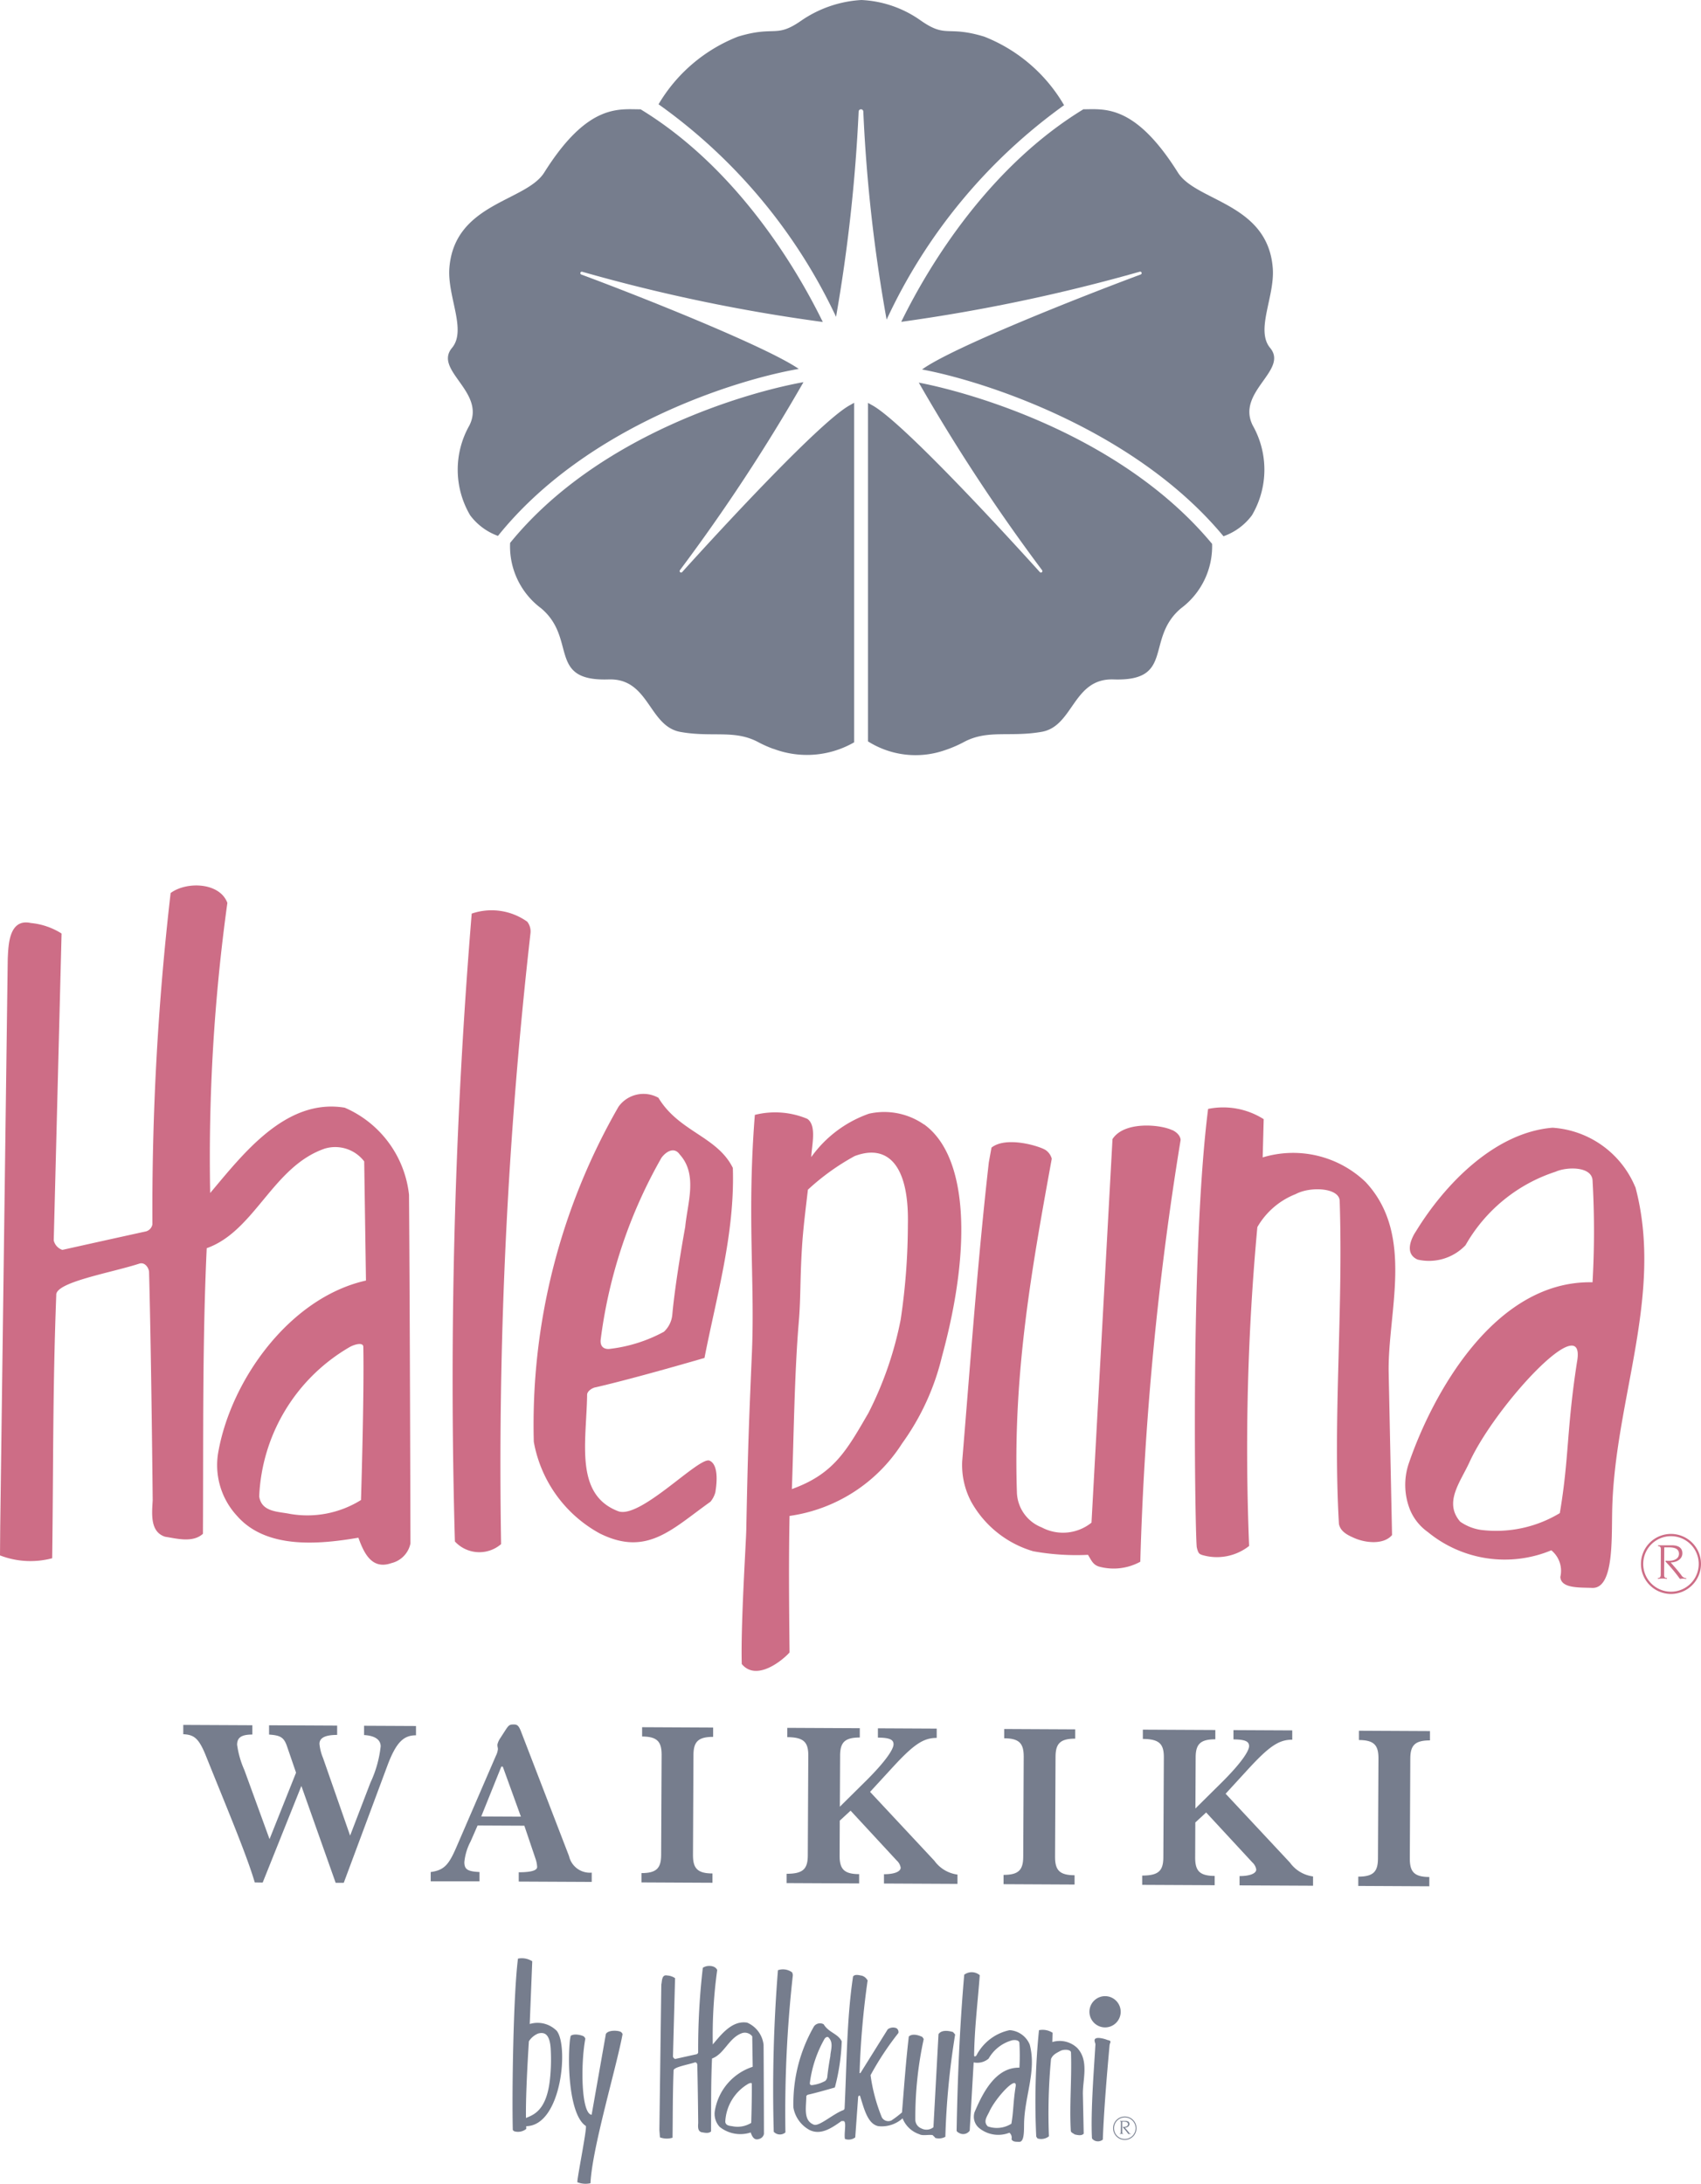 <svg xmlns="http://www.w3.org/2000/svg" width="81" height="104" viewBox="0 0 81 104">
<defs>
<clipPath id="clip-path">
<rect width="81" height="104" fill="none"/>
</clipPath>
</defs>
<g id="halepuna" clip-path="url(#clip-path)">
<path d="M83.93,28.752c-1.534-1.057-7.441-3.415-10.367-4.5a.07.07,0,0,1,.044-.132,81.1,81.1,0,0,0,11.461,2.393c-1.392-2.847-4.246-7.429-8.677-10.128-1.009.01-2.5-.316-4.588,3.011-.87,1.387-4.279,1.451-4.518,4.552-.1,1.36.837,2.951.125,3.8-.89,1.068,1.632,2.095.829,3.692a4.274,4.274,0,0,0,.036,4.278A2.864,2.864,0,0,0,69.6,36.7c4.217-5.252,11.4-7.451,14.329-7.953" transform="translate(-45.887 -11.18)" fill="#767d8d"/>
<path d="M89.066,74.822a4.509,4.509,0,0,0,3.848-.307V58.346c-.067.038-.134.076-.21.118-1.348.74-5.8,5.529-7.982,7.946a.07.07,0,0,1-.107-.089A87.055,87.055,0,0,0,90.5,57.364c-2.52.448-9.73,2.44-13.969,7.655a3.674,3.674,0,0,0,1.479,3.115c1.722,1.454.275,3.482,3.211,3.386,1.941-.064,1.9,2.227,3.42,2.5s2.58-.124,3.72.494a5.449,5.449,0,0,0,.706.313" transform="translate(-52.24 -39.165)" fill="#767d8d"/>
<path d="M107.271,15.087a77.418,77.418,0,0,0,1.076-9.775.11.11,0,0,1,.111-.107h0a.11.11,0,0,1,.111.107,74.151,74.151,0,0,0,1.11,9.909,26.071,26.071,0,0,1,8.45-10.211,7.626,7.626,0,0,0-3.8-3.265c-1.793-.545-1.793.1-3.041-.779A5.3,5.3,0,0,0,108.479,0a5.621,5.621,0,0,0-2.841.966c-1.248.879-1.247.234-3.04.779a7.627,7.627,0,0,0-3.78,3.221,25.966,25.966,0,0,1,8.453,10.121" transform="translate(-67.459)" fill="#767d8d"/>
<path d="M132.663,57.432a87.286,87.286,0,0,0,5.874,8.936.07.07,0,0,1-.107.089c-2.183-2.418-6.634-7.206-7.982-7.946-.075-.041-.139-.078-.205-.115v16.12a4.243,4.243,0,0,0,3.654.423,5.736,5.736,0,0,0,.9-.384c1.14-.618,2.2-.226,3.72-.494s1.479-2.559,3.42-2.495c2.936.1,1.489-1.932,3.211-3.386a3.682,3.682,0,0,0,1.482-3.069c-4.286-5.166-11.461-7.2-13.967-7.679" transform="translate(-88.911 -39.211)" fill="#767d8d"/>
<path d="M152.809,27.749c-.711-.854.23-2.445.125-3.8-.239-3.1-3.648-3.166-4.518-4.553-2.048-3.263-3.494-3.012-4.5-3.011-4.428,2.7-7.281,7.275-8.674,10.122a83.125,83.125,0,0,0,11.361-2.388.07.07,0,0,1,.043.133c-2.972,1.106-9,3.495-10.414,4.524,2.875.532,10.111,2.824,14.355,7.942a2.873,2.873,0,0,0,1.356-1,4.276,4.276,0,0,0,.036-4.279c-.8-1.6,1.718-2.624.828-3.692" transform="translate(-92.326 -11.181)" fill="#767d8d"/>
<path d="M168.07,318.9c0,.05-.029.054-.053.054v.016c.033,0,.066-.006.1-.005a.645.645,0,0,1,.072.006v-.016c-.028,0-.052-.006-.052-.055l0-.514h.1c.091,0,.177.026.177.119s-.108.132-.194.131l-.048,0a.008.008,0,0,0-.009.009c0,.006.012.018.055.065a3.053,3.053,0,0,1,.213.263.349.349,0,0,1,.059-.005.372.372,0,0,1,.057.006v-.016a.1.1,0,0,1-.084-.045c-.064-.087-.135-.165-.2-.245.1,0,.216-.056.217-.169s-.078-.148-.2-.149h-.255v.016a.046.046,0,0,1,.052.053Z" transform="translate(-114.698 -217.349)" fill="#767d8d" fill-rule="evenodd"/>
<path d="M167.589,317.688a.556.556,0,1,1-.559.554.556.556,0,0,1,.559-.554m0,.042a.514.514,0,1,0,.512.517.514.514,0,0,0-.512-.517" transform="translate(-114.025 -216.897)" fill="#767d8d"/>
<path d="M116.915,295.745a.419.419,0,0,1,.038.135,58.958,58.958,0,0,0-.354,7.492.4.4,0,0,1-.556-.031,71.276,71.276,0,0,1,.2-7.694.738.738,0,0,1,.671.1" transform="translate(-79.198 -201.824)" fill="#767d8d" fill-rule="evenodd"/>
<path d="M156.212,304.839l-.012.441a1.211,1.211,0,0,1,1.189.284c.572.612.252,1.508.267,2.208l.039,1.871c-.1.115-.3.066-.432.036-.067-.058-.163-.077-.182-.164-.07-1.219.05-2.446.009-3.733,0-.153-.34-.169-.508-.079-.212.114-.356.181-.443.382a27.73,27.73,0,0,0-.1,3.684.59.59,0,0,1-.547.1l-.057-.087a34.381,34.381,0,0,1,.13-5.066.875.875,0,0,1,.643.118" transform="translate(-106.09 -208.036)" fill="#767d8d" fill-rule="evenodd"/>
<path d="M164.565,305.993c.23.049.11.1.095.264-.091,1.012-.264,2.949-.32,4.479a.37.37,0,0,1-.413.036c-.048-.034-.105-.068-.105-.125-.061-1.291.093-3.2.166-4.442.005-.086-.166-.312.16-.311a1.409,1.409,0,0,1,.417.1" transform="translate(-111.825 -208.846)" fill="#767d8d" fill-rule="evenodd"/>
<path d="M163.477,300.365a.744.744,0,1,1,.74.747.747.747,0,0,1-.74-.747" transform="translate(-111.599 -204.565)" fill="#767d8d" fill-rule="evenodd"/>
<path d="M103.285,302.55s.04-1.252.028-1.861c0-.062-.11-.029-.163,0a2.21,2.21,0,0,0-1.1,1.817c.028.192.229.184.374.213a1.234,1.234,0,0,0,.864-.168m-1.624-7.264a22.636,22.636,0,0,0-.209,3.53c.4-.468.917-1.156,1.637-1.038a1.308,1.308,0,0,1,.782,1.059c.011,1.549.017,4.241.017,4.241a.31.31,0,0,1-.231.239c-.241.085-.335-.126-.4-.309a1.58,1.58,0,0,1-1.477-.266.909.909,0,0,1-.227-.779,2.662,2.662,0,0,1,1.8-2.083l-.022-1.449a.444.444,0,0,0-.479-.156c-.635.218-.85,1-1.436,1.211-.054,1.142-.04,2.312-.046,3.473-.125.115-.327.056-.461.036-.182-.059-.162-.27-.151-.442,0,0-.016-1.694-.044-2.773,0-.048-.048-.13-.12-.106-.351.113-1.023.225-1.009.384-.044,1.151-.035,2.1-.049,3.2a.932.932,0,0,1-.6-.017l-.027-.35.092-6.927c.039-.163.012-.489.281-.431a.729.729,0,0,1,.374.127l-.1,3.732a.16.16,0,0,0,.105.116s.61-.136,1.018-.225a.11.11,0,0,0,.077-.086,33.352,33.352,0,0,1,.221-4.029c.193-.143.6-.131.691.119" transform="translate(-67.513 -201.459)" fill="#767d8d" fill-rule="evenodd"/>
<path d="M120.814,300.247c.025-.273.147-.6-.063-.835-.067-.1-.163-.03-.211.037a5.685,5.685,0,0,0-.7,2.093c-.015.105.057.12.1.115a1.736,1.736,0,0,0,.63-.2.311.311,0,0,0,.1-.2c.036-.393.149-1.011.149-1.011m1.774-3.6a39.752,39.752,0,0,0-.387,4.441h.038L123.546,299a.423.423,0,0,1,.413-.056.214.214,0,0,1,.095.231,13.971,13.971,0,0,0-1.325,2.008,8.243,8.243,0,0,0,.537,2.008.352.352,0,0,0,.46.146,4.939,4.939,0,0,0,.5-.381c.1-1.227.185-2.426.325-3.616.174-.153.461-.065.643.022l.067.1a17.523,17.523,0,0,0-.4,3.855.45.45,0,0,0,.286.4.525.525,0,0,0,.576-.055l.242-4.432c.136-.211.471-.17.692-.1l.1.115a36.548,36.548,0,0,0-.466,4.872.639.639,0,0,1-.48.055c-.043-.067-.052-.053-.124-.135-.182-.035-.475.046-.633-.042a1.3,1.3,0,0,1-.8-.757,1.481,1.481,0,0,1-1.154.373c-.527-.108-.687-.876-.876-1.453-.048-.019-.087.038-.087.076L122,304.146a.521.521,0,0,1-.49.074c-.056-.269.09-.815-.063-.854h-.1c-.443.314-.982.7-1.528.424a1.509,1.509,0,0,1-.763-1.059,7.367,7.367,0,0,1,.979-3.872.355.355,0,0,1,.461-.1c.238.395.679.445.86.81a9.8,9.8,0,0,1-.327,2.2s-.807.236-1.259.339c-.034,0-.1.043-.1.086-.008.537-.15,1.15.358,1.345.254.1.924-.523,1.424-.7l.039-.057c.106-2.11.1-4.279.405-6.3.1-.124.3-.056.423-.036a.437.437,0,0,1,.258.212" transform="translate(-81.274 -202.361)" fill="#767d8d" fill-rule="evenodd"/>
<path d="M146.348,301.484c.1-.614-.948.523-1.244,1.169-.112.244-.319.488-.08.719a1.289,1.289,0,0,0,1.123-.129c.109-.642.077-.969.2-1.76m-1.864-1.494a2.319,2.319,0,0,1,1.58-1.2,1.114,1.114,0,0,1,.956.686c.334,1.254-.247,2.474-.268,3.76-.006.336.015.888-.235.872-.149-.005-.307.008-.364-.126a.3.3,0,0,0-.1-.308,1.442,1.442,0,0,1-1.448-.228.7.7,0,0,1-.208-.759c.369-.862.98-2.135,2.132-2.11a10.387,10.387,0,0,0,0-1.18c-.014-.163-.3-.155-.426-.1a1.854,1.854,0,0,0-1.041.849.836.836,0,0,1-.711.179l-.189,3.252a.381.381,0,0,1-.48.122c-.068-.036-.143-.073-.143-.135.046-2.471.149-4.989.363-7.415a.592.592,0,0,1,.739.023c-.093,1.275-.253,2.541-.268,3.808-.005.11.091.043.115.01" transform="translate(-97.985 -202.111)" fill="#767d8d" fill-rule="evenodd"/>
<path d="M87.822,304.863c-.08-.053-.559-.109-.694.1l-.679,3.852c-.493-.045-.532-2.374-.3-3.625a.291.291,0,0,0-.067-.1c-.049-.047-.457-.17-.632-.031l-.031.172c-.129,1.141-.036,3.6.753,4.117.072.082-.443,2.613-.4,2.681a1.07,1.07,0,0,0,.622.046c.076-1.666,1.241-5.531,1.528-7.1a.222.222,0,0,0-.1-.116" transform="translate(-58.276 -208.108)" fill="#767d8d" fill-rule="evenodd"/>
<path d="M78.982,297.374a1.282,1.282,0,0,0-1.259-.3l.12-2.988a.925.925,0,0,0-.68-.125c-.222,1.747-.289,6.367-.247,8.126,0,0-.02.031.061.092a.62.62,0,0,0,.58-.109c0-.042,0-.087,0-.13,1.705-.028,2.036-3.917,1.431-4.564m-1.443,4.173c-.026-1.168.138-3.651.138-3.651a.946.946,0,0,1,.45-.374c.232-.055.547-.056.59.752a8.764,8.764,0,0,1-.036,1.423c-.159,1.505-.787,1.7-1.142,1.85" transform="translate(-52.498 -200.689)" fill="#767d8d" fill-rule="evenodd"/>
<path d="M248.91,233.359c-.008.13-.074.139-.136.139v.04c.085-.007.17-.014.248-.014a1.608,1.608,0,0,1,.185.016v-.04c-.072,0-.135-.016-.134-.14l.006-1.32h.247c.235,0,.455.067.454.305,0,.262-.277.338-.5.337-.052,0-.095-.006-.122-.006a.021.021,0,0,0-.022.023c0,.015.03.047.142.168a7.671,7.671,0,0,1,.547.675,1.013,1.013,0,0,1,.152-.014.938.938,0,0,1,.148.016v-.04a.264.264,0,0,1-.217-.116c-.163-.223-.345-.424-.525-.63.265,0,.556-.144.558-.434,0-.27-.2-.381-.506-.383l-.655,0v.04c.06,0,.135.016.135.136Z" transform="translate(-169.828 -158.353)" fill="#cd6d86" fill-rule="evenodd"/>
<path d="M247.674,230.24a1.429,1.429,0,1,1-1.436,1.422,1.429,1.429,0,0,1,1.436-1.422m0,.107a1.322,1.322,0,1,0,1.315,1.328,1.322,1.322,0,0,0-1.315-1.328" transform="translate(-168.097 -157.193)" fill="#cd6d86"/>
<path d="M182.576,166.835l-.048,1.819a4.988,4.988,0,0,1,4.9,1.171c2.361,2.523,1.038,6.214,1.1,9.1l.16,7.713c-.4.472-1.261.374-1.781.149-.366-.158-.671-.32-.748-.676-.292-5.024.208-10.084.036-15.384-.017-.633-1.4-.7-2.094-.327a3.632,3.632,0,0,0-1.827,1.573,114.448,114.448,0,0,0-.392,15.184,2.476,2.476,0,0,1-2.257.424c-.095-.047-.162-.037-.235-.358s-.326-14.08.539-20.878a3.6,3.6,0,0,1,2.647.488" transform="translate(-122.4 -113.537)" fill="#cd6d86" fill-rule="evenodd"/>
<path d="M17.19,162.16s.155-4.9.111-7.288c0-.244-.432-.115-.639,0a8.651,8.651,0,0,0-4.319,7.117c.109.752.9.718,1.461.833a4.829,4.829,0,0,0,3.385-.659m-6.361-28.443a88.5,88.5,0,0,0-.82,13.822c1.55-1.833,3.592-4.529,6.408-4.063a5.121,5.121,0,0,1,3.061,4.147c.045,6.068.068,16.606.068,16.606a1.214,1.214,0,0,1-.907.935c-.941.333-1.313-.495-1.572-1.21-1.918.329-4.4.542-5.782-1.043a3.554,3.554,0,0,1-.887-3.047c.618-3.454,3.418-7.347,7.03-8.156l-.084-5.674a1.736,1.736,0,0,0-1.876-.61c-2.484.852-3.326,3.928-5.623,4.743-.21,4.47-.157,9.053-.18,13.6-.491.448-1.279.219-1.8.141-.713-.228-.634-1.055-.593-1.731,0,0-.061-6.631-.172-10.859,0-.188-.185-.508-.467-.415-1.374.444-4.006.882-3.953,1.5-.173,4.508-.135,8.208-.194,12.529A4.024,4.024,0,0,1,0,164.8l.01-1.31L.369,136.37c.033-.614.047-1.916,1.1-1.685a3.316,3.316,0,0,1,1.463.5l-.373,14.613a.626.626,0,0,0,.411.453s2.389-.533,3.988-.882a.427.427,0,0,0,.3-.337,130.766,130.766,0,0,1,.867-15.775c.754-.56,2.332-.514,2.7.464" transform="translate(0 -90.73)" fill="#cd6d86" fill-rule="evenodd"/>
<path d="M154.383,169.167c-.555-.275-2.292-.446-2.851.421l-1,18.266a2.163,2.163,0,0,1-2.374.225,1.853,1.853,0,0,1-1.178-1.667c-.189-5.735.725-10.753,1.66-15.889a.731.731,0,0,0-.275-.4c-.231-.177-1.875-.7-2.595-.129l-.127.7c-.532,4.682-.867,9.4-1.268,14.235a3.726,3.726,0,0,0,.428,1.927,4.981,4.981,0,0,0,2.953,2.36,11.552,11.552,0,0,0,2.61.171c.179.3.243.463.511.556a2.64,2.64,0,0,0,1.979-.228,150.581,150.581,0,0,1,1.919-20.08s.016-.274-.393-.476" transform="translate(-98.556 -115.344)" fill="#cd6d86" fill-rule="evenodd"/>
<path d="M88.66,183.09c.029-.172.211-1.267-.282-1.478s-3.305,2.808-4.352,2.407c-2.093-.8-1.506-3.33-1.476-5.544,0-.178.259-.335.4-.354,1.861-.425,5.189-1.4,5.189-1.4.568-2.924,1.453-5.925,1.35-9.049-.744-1.506-2.563-1.713-3.544-3.34a1.461,1.461,0,0,0-1.9.426,30.355,30.355,0,0,0-4.034,15.957,6.218,6.218,0,0,0,3.143,4.365c2.249,1.119,3.441-.214,5.268-1.51a1.185,1.185,0,0,0,.242-.481m-2.573-15.9c.2-.276.6-.55.871-.154.866.954.365,2.316.26,3.442,0,0-.468,2.548-.614,4.169a1.271,1.271,0,0,1-.4.828,7.138,7.138,0,0,1-2.595.818c-.178.019-.474-.042-.413-.477a23.451,23.451,0,0,1,2.891-8.627" transform="translate(-54.592 -112.055)" fill="#cd6d86" fill-rule="evenodd"/>
<path d="M71.467,137.22a.752.752,0,0,1,.149.532,224.754,224.754,0,0,0-1.4,29.1,1.584,1.584,0,0,1-2.2-.125,271.874,271.874,0,0,1,.8-29.9,2.921,2.921,0,0,1,2.656.393" transform="translate(-46.354 -93.32)" fill="#cd6d86" fill-rule="evenodd"/>
<path d="M30.9,266.408c-.4-1.354-1.37-3.644-2.326-6.027-.346-.864-.578-1.005-1.079-1.031l0-.443,3.289.016,0,.443c-.548,0-.724.16-.725.486a4.426,4.426,0,0,0,.344,1.2l1.2,3.294,1.263-3.165-.425-1.238c-.149-.444-.312-.538-.86-.576l0-.443,3.242.016,0,.443c-.688,0-.841.206-.842.427a2.3,2.3,0,0,0,.171.677l1.288,3.691.969-2.525a5.441,5.441,0,0,0,.486-1.723c0-.35-.324-.514-.79-.54l0-.443,2.472.012,0,.443c-.571,0-.934.3-1.36,1.439l-2.08,5.586-.385,0-1.633-4.613-1.842,4.6Z" transform="translate(-18.768 -176.765)" fill="#767d8d"/>
<path d="M64.632,266.323l0-.443c.653-.09.865-.357,1.23-1.2l1.875-4.339a.9.9,0,0,0,.095-.314c0-.058-.023-.128-.023-.175v-.047a.909.909,0,0,1,.129-.291l.27-.418c.141-.209.176-.244.386-.243.175,0,.233.082.325.3l2.3,5.969a1.015,1.015,0,0,0,1.08.786l0,.443-3.475-.017,0-.443c.677,0,.875-.112.876-.252a1.4,1.4,0,0,0-.08-.4l-.529-1.565-2.227-.011-.33.756a2.642,2.642,0,0,0-.3.99c0,.35.161.444.721.47l0,.443Zm4.295-3.08-.863-2.383h-.07l-.956,2.374Z" transform="translate(-44.122 -176.732)" fill="#767d8d"/>
<path d="M96.255,266.64l0-.443c.711,0,.934-.229.937-.858l.023-4.78c0-.629-.217-.864-.929-.867l0-.443,3.382.017,0,.443c-.711,0-.934.229-.937.858l-.023,4.78c0,.629.217.864.928.867l0,.443Z" transform="translate(-65.709 -176.998)" fill="#767d8d"/>
<path d="M120.56,265.45c0,.629.217.864.929.867l0,.443-3.452-.017,0-.443c.782,0,1-.228,1.007-.858l.024-4.78c0-.629-.217-.864-1-.868l0-.443,3.452.017,0,.443c-.711,0-.934.229-.937.858l-.012,2.437,1.3-1.287c.891-.893,1.255-1.451,1.256-1.684,0-.2-.138-.316-.744-.319l0-.443,2.8.014,0,.443c-.641,0-1.1.31-2.141,1.447L122.01,262.4l3.062,3.28a1.613,1.613,0,0,0,1.1.658l0,.443-3.5-.017,0-.443c.525,0,.794-.136.795-.311a.577.577,0,0,0-.185-.338l-2.2-2.378-.515.476Z" transform="translate(-80.578 -177.069)" fill="#767d8d"/>
<path d="M150.6,266.909l0-.443c.711,0,.934-.229.937-.858l.023-4.78c0-.629-.217-.864-.929-.867l0-.443,3.382.017,0,.443c-.711,0-.934.229-.937.858l-.023,4.78c0,.629.217.864.929.867l0,.443Z" transform="translate(-102.812 -177.182)" fill="#767d8d"/>
<path d="M173.9,265.718c0,.629.217.864.929.867l0,.443-3.452-.017,0-.443c.782,0,1-.228,1.007-.858l.024-4.78c0-.629-.217-.864-1-.868l0-.443,3.452.017,0,.443c-.711,0-.934.229-.937.858l-.012,2.437,1.3-1.287c.891-.893,1.255-1.451,1.256-1.684,0-.2-.138-.316-.744-.319l0-.443,2.8.014,0,.443c-.641,0-1.1.31-2.141,1.447l-1.032,1.126,3.063,3.28a1.613,1.613,0,0,0,1.1.658l0,.443-3.5-.017,0-.443c.525,0,.794-.136.795-.311a.576.576,0,0,0-.185-.339l-2.2-2.378-.516.476Z" transform="translate(-116.987 -177.252)" fill="#767d8d"/>
<path d="M203.82,267.171l0-.443c.711,0,.934-.229.937-.858l.024-4.78c0-.629-.217-.864-.929-.867l0-.443,3.382.017,0,.443c-.711,0-.934.229-.937.858l-.023,4.78c0,.629.217.864.929.867l0,.443Z" transform="translate(-139.14 -177.361)" fill="#767d8d"/>
<path d="M221.808,172.1a4.593,4.593,0,0,0-3.942-2.827c-2.73.224-5.116,2.664-6.512,4.951-.07.1-.65,1.007.093,1.329a2.4,2.4,0,0,0,2.278-.685,7.643,7.643,0,0,1,4.29-3.5c.515-.234,1.7-.268,1.758.4a42.665,42.665,0,0,1,0,4.865c-4.694-.1-7.639,5.4-8.733,8.576a3.194,3.194,0,0,0,.057,2.294,2.463,2.463,0,0,0,.833,1.024,5.772,5.772,0,0,0,5.88.87,1.262,1.262,0,0,1,.43,1.267c.029.549.887.5,1.5.522,1.028.064.941-2.21.967-3.594.086-5.3,2.484-10.329,1.105-15.5m-2.77,8.281c-.51,3.261-.379,4.606-.827,7.253a5.868,5.868,0,0,1-3.754.8,2.308,2.308,0,0,1-.99-.393c-.792-.917.005-1.877.445-2.839,1.219-2.663,5.535-7.348,5.127-4.819" transform="translate(-143.938 -115.57)" fill="#cd6d86" fill-rule="evenodd"/>
<path d="M119.956,167.489a3.315,3.315,0,0,0-2.616-.511,5.7,5.7,0,0,0-2.749,2.066c.026-.576.268-1.5-.186-1.82a3.958,3.958,0,0,0-2.5-.189c-.378,4.75.006,7.91-.139,11.312-.138,3.243-.191,4.464-.269,8.449-.012.609-.269,4.547-.215,6.39.708.854,1.969-.2,2.276-.553-.028-2.608-.041-4.431,0-6.5a7.618,7.618,0,0,0,5.359-3.452,11.716,11.716,0,0,0,1.9-4.147c1.437-5.263,1.217-9.559-.857-11.049m-5.966,9.443c.1-1.128.058-1.979.153-3.544.058-.953.177-1.854.285-2.787a11.085,11.085,0,0,1,2.225-1.6c1.511-.575,2.6.332,2.535,3.269a30.9,30.9,0,0,1-.343,4.521,16.925,16.925,0,0,1-1.534,4.441c-1.032,1.778-1.641,2.906-3.647,3.626.086-2.277.12-5.489.327-7.929" transform="translate(-75.96 -113.943)" fill="#cd6d86" fill-rule="evenodd"/>
</g>
</svg>
